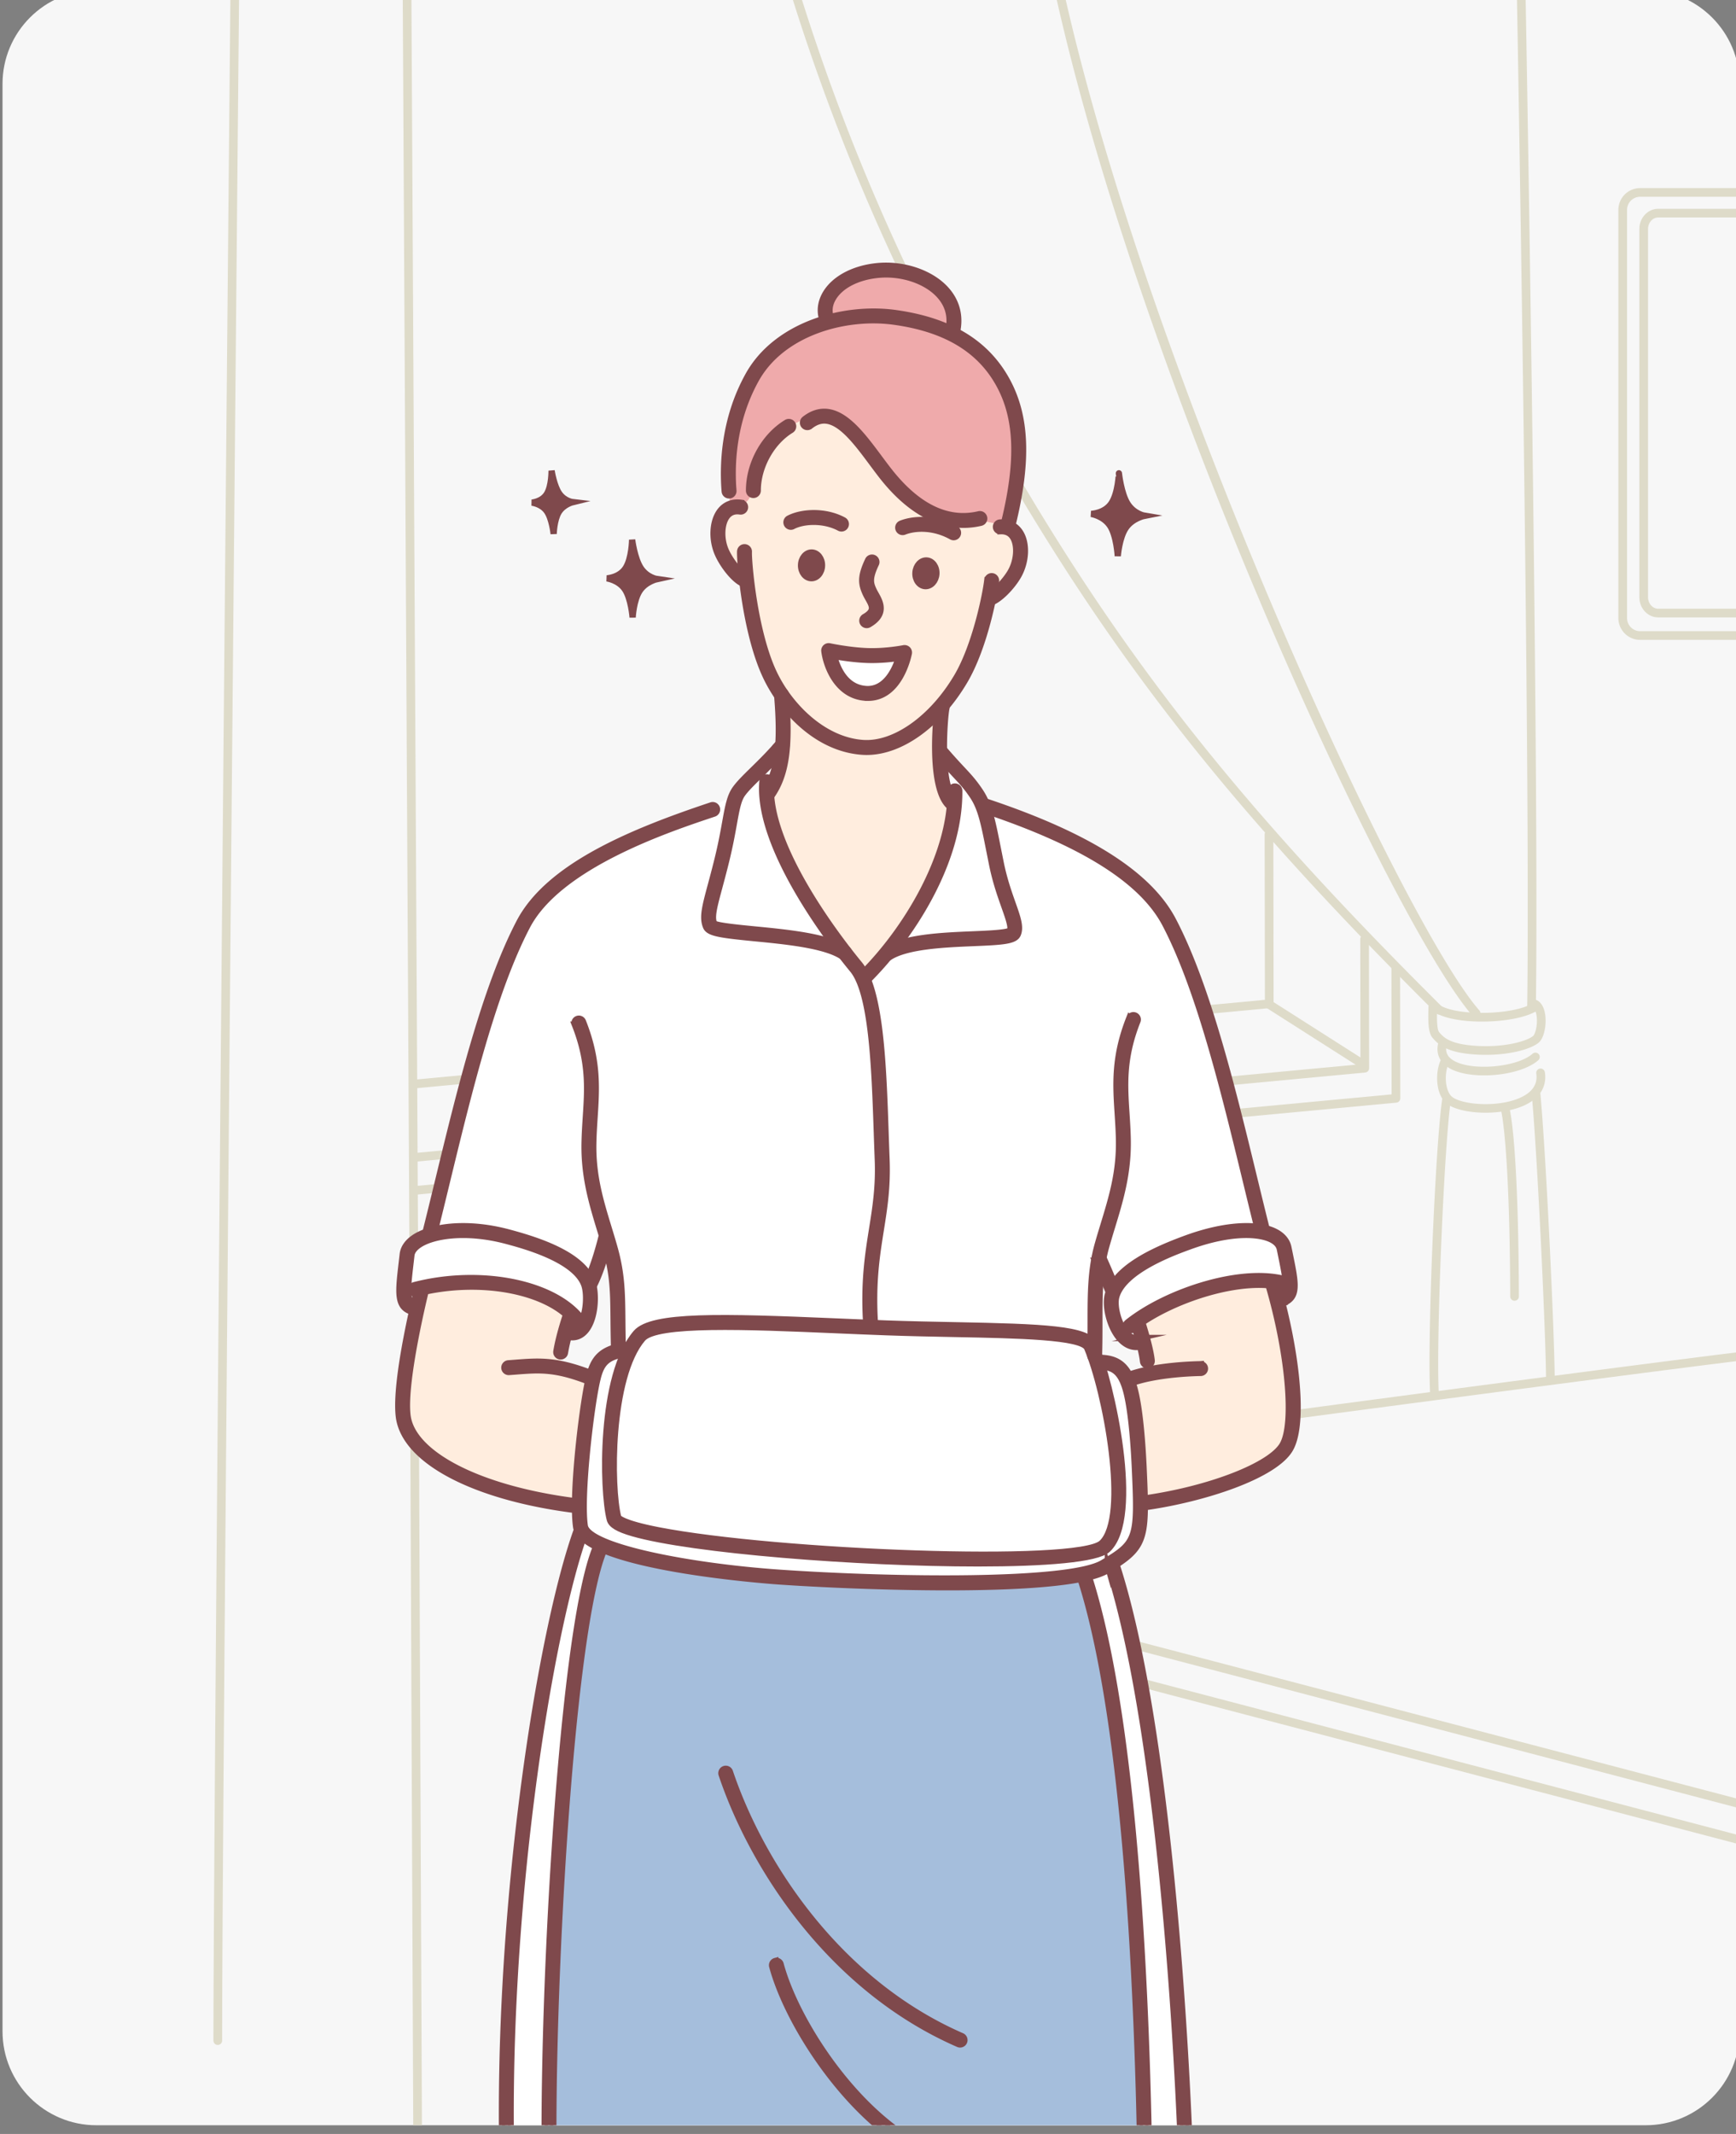<svg width="369.759" height="454.352" viewBox="0 0 97.832 120.214" xmlns="http://www.w3.org/2000/svg"><rect x="0" y="0" width="97.832" height="120.214" fill="#808080" stroke="none"/><defs><clipPath clipPathUnits="userSpaceOnUse" id="a"><path d="M0 5384h1920V0H0z"/></clipPath><clipPath clipPathUnits="userSpaceOnUse" id="b"><path d="M651.73 2546.334c-8.283 0-14.999-6.716-14.999-15v-310.762c0-6.432 4.049-11.918 9.735-14.051a14.977 14.977 0 0 1 5.265-.949H899.05c4.142 0 7.892 1.678 10.606 4.393a14.95 14.95 0 0 1 4.393 10.606v310.763c0 4.142-1.679 7.892-4.393 10.607a14.953 14.953 0 0 1-10.606 4.393z"/></clipPath></defs><g clip-path="url(#a)" transform="matrix(.353 0 0 -.353 -224.624 898.29)"><path d="M0 0h247.319c8.284 0 15 6.716 15 15v310.763c0 8.284-6.716 15-15 15H0c-8.284 0-15-6.716-15-15V15C-15 6.716-8.284 0 0 0" style="fill:#f7f7f7;fill-opacity:1;fill-rule:nonzero;stroke:none" transform="translate(651.73 2205.572)"/></g><g clip-path="url(#b)" transform="matrix(.353 0 0 -.353 -224.624 898.29)"><path d="M0 0a2.095 2.095 0 0 1-2.093-2.093v-65.142c0-1.154.939-2.093 2.093-2.093h34.286c1.154 0 2.092.939 2.092 2.093v65.142A2.095 2.095 0 0 1 34.286 0zm34.286-70.714H0a3.482 3.482 0 0 0-3.479 3.479v65.142A3.483 3.483 0 0 0 0 1.386h34.286a3.483 3.483 0 0 0 3.478-3.479v-65.142a3.482 3.482 0 0 0-3.478-3.479" style="fill:#dedbc9;fill-opacity:1;fill-rule:nonzero;stroke:none" transform="translate(898.173 2513.33)"/><path d="M0 0c-.896 0-1.625-.817-1.625-1.821v-58.794c0-1.005.729-1.822 1.625-1.822h28.523c.896 0 1.625.817 1.625 1.822v58.794C30.148-.817 29.419 0 28.523 0zm28.523-63.822H0c-1.66 0-3.011 1.438-3.011 3.207v58.794C-3.011-.053-1.66 1.386 0 1.386h28.523c1.66 0 3.011-1.439 3.011-3.207v-58.794c0-1.769-1.351-3.207-3.011-3.207" style="fill:#dedbc9;fill-opacity:1;fill-rule:nonzero;stroke:none" transform="translate(901.055 2510.024)"/><path d="M0 0h-.01a.694.694 0 0 0-.683.703c.527 36.898-1.478 158.347-2.211 190.171a.693.693 0 0 0 .677.708h.016c.375 0 .684-.3.692-.677C-.785 159.075 1.22 37.598.693.683A.694.694 0 0 0 0 0" style="fill:#dedbc9;fill-opacity:1;fill-rule:nonzero;stroke:none" transform="translate(880.832 2383.418)"/><path d="M0 0a.691.691 0 0 0-.488.201c-35.524 35.3-54.722 60.381-76.082 99.395-15.054 27.496-25.926 55.694-33.239 86.203a.693.693 0 1 0 1.347.322c7.284-30.388 18.114-58.473 33.107-85.86C-54.067 61.379-34.929 36.378.488 1.185A.693.693 0 0 0 0 0" style="fill:#dedbc9;fill-opacity:1;fill-rule:nonzero;stroke:none" transform="translate(866.12 2382.818)"/><path d="M0 0a.693.693 0 0 0-.52.235c-13.347 15.156-57.769 111.39-68.934 174.585a.692.692 0 1 0 1.364.241C-57.19 113.37-12.387 15.807.519 1.151A.693.693 0 0 0 0 0" style="fill:#dedbc9;fill-opacity:1;fill-rule:nonzero;stroke:none" transform="translate(871.978 2382.338)"/><path d="M0 0a.693.693 0 0 0-.693.689l-.023 4.336-1.15 216.027a.694.694 0 0 0 .689.697h.004a.693.693 0 0 0 .693-.689L.693.696A.691.691 0 0 0 .003 0z" style="fill:#dedbc9;fill-opacity:1;fill-rule:nonzero;stroke:none" transform="translate(702.375 2345.92)"/><path d="M0 0a.692.692 0 0 0-.693.692c0 38.989 2.71 326.453 2.737 329.352a.716.716 0 0 0 .699.686.693.693 0 0 0 .687-.699C3.402 327.132.693 39.674.693.692A.692.692 0 0 0 0 0" style="fill:#dedbc9;fill-opacity:1;fill-rule:nonzero;stroke:none" transform="translate(671.096 2218.387)"/><path d="M0 0c-2.748 0-5.411.387-7.02 1.191A.693.693 0 0 0-6.4 2.43C-3.252.855 5.097 1.117 8.008 2.883a.691.691 0 0 0 .951-.234.692.692 0 0 0-.233-.951C6.89.585 3.381 0 0 0" style="fill:#dedbc9;fill-opacity:1;fill-rule:nonzero;stroke:none" transform="translate(872.925 2381.7)"/><path d="M0 0c-.587 0-1.19.02-1.805.063-3.958.279-5.547 1.27-6.717 2.673-.671.806-.69 2.513-.649 4.339.004.204.008.381.008.521a.693.693 0 1 0 1.386 0c0-.148-.005-.336-.009-.552-.018-.806-.066-2.947.329-3.421.794-.953 1.892-1.906 5.75-2.177 4.625-.329 8.256.737 9.252 1.558.334.275.726 1.669.583 3.029-.078.741-.308 1.296-.599 1.447a.693.693 0 0 0 .64 1.229c.741-.386 1.203-1.261 1.337-2.531.159-1.516-.201-3.518-1.079-4.243C7.204.926 3.964 0 0 0" style="fill:#dedbc9;fill-opacity:1;fill-rule:nonzero;stroke:none" transform="translate(873.533 2376.394)"/><path d="M0 0c-2.219 0-4.314.389-5.657 1.22-1.508.934-2.092 2.363-1.646 4.025a.692.692 0 1 0 1.338-.358c-.29-1.08.04-1.871 1.037-2.489C-2.094.646 5.24 1.258 7.727 3.458a.692.692 0 1 0 .918-1.037C6.887.866 3.307 0 0 0" style="fill:#dedbc9;fill-opacity:1;fill-rule:nonzero;stroke:none" transform="translate(873.265 2373.112)"/><path d="M0 0c-2.74 0-5.297.586-6.383 1.591-1.576 1.46-1.709 4.814-.776 6.836A.693.693 0 1 0-5.9 7.848c-.771-1.671-.54-4.315.459-5.24 1.485-1.376 7.796-1.906 11.39-.006 1.649.871 2.368 2.099 2.137 3.649a.693.693 0 0 0 .583.789.704.704 0 0 0 .787-.583c.323-2.164-.666-3.921-2.86-5.081C4.795.425 2.331 0 0 0" style="fill:#dedbc9;fill-opacity:1;fill-rule:nonzero;stroke:none" transform="translate(873.504 2367.158)"/><path d="M0 0a.692.692 0 0 0-.691.66c-.427 8.978.862 39.668 1.971 46.912a.693.693 0 1 0 1.37-.21C1.578 40.361.28 9.414.692.725A.692.692 0 0 0 .033 0z" style="fill:#dedbc9;fill-opacity:1;fill-rule:nonzero;stroke:none" transform="translate(865.317 2321.954)"/><path d="M0 0c-.38 0-.69.305-.693.687-.062 7.355-1.374 35.495-2.301 45.434a.692.692 0 1 0 1.379.128C-.685 36.286.63 8.072.693.698A.692.692 0 0 0 .006 0z" style="fill:#dedbc9;fill-opacity:1;fill-rule:nonzero;stroke:none" transform="translate(883.839 2324.175)"/><path d="M0 0a.693.693 0 0 0-.693.69c-.084 24.055-1.415 29.479-1.429 29.53a.695.695 0 0 0 .495.845.691.691 0 0 0 .846-.491C-.725 30.361.607 25.075.693.695A.693.693 0 0 0 .002 0z" style="fill:#dedbc9;fill-opacity:1;fill-rule:nonzero;stroke:none" transform="translate(878.12 2337.148)"/><path d="M0 0a.692.692 0 1 0 0 1.385l10.111.952 145.877 13.688-.03 20.258a.692.692 0 0 0 .692.694h.001c.382 0 .692-.31.692-.692l.032-20.889a.693.693 0 0 0-.628-.691L.12.007A1.609 1.609 0 0 0 0 0" style="fill:#dedbc9;fill-opacity:1;fill-rule:nonzero;stroke:none" transform="translate(702.504 2354.06)"/><path d="m0 0-.145.683-.058.69 6.999.657 143.889 13.502-.029 19.973c0 .383.31.731.693.731.383 0 .693-.271.693-.654l.029-20.679a.692.692 0 0 0-.628-.691z" style="fill:#dedbc9;fill-opacity:1;fill-rule:nonzero;stroke:none" transform="translate(702.833 2359.36)"/><path d="M0 0c-.355 0-.695.262-.731.618-.038.379.192.713.569.756l14.22 1.334 121.58 11.409-.041 26.404c0 .382.309.693.692.694h.001a.692.692 0 0 0 .693-.692l.041-27.036a.694.694 0 0 0-.628-.691L.066.002C.044 0 .022 0 0 0" style="fill:#dedbc9;fill-opacity:1;fill-rule:nonzero;stroke:none" transform="translate(702.628 2371.055)"/><path d="M0 0a.695.695 0 0 0-.372.108l-14.847 9.46a.693.693 0 0 0 .744 1.169L.373 1.277A.694.694 0 0 0 0 0" style="fill:#dedbc9;fill-opacity:1;fill-rule:nonzero;stroke:none" transform="translate(853.833 2374.259)"/><path d="M0 0a.693.693 0 0 0-.693.689l-.495 116.461a.693.693 0 0 0 1.385 0l.022-5.134L.693.696A.691.691 0 0 0 .003 0z" style="fill:#dedbc9;fill-opacity:1;fill-rule:nonzero;stroke:none" transform="translate(703.027 2197.1)"/><path d="M0 0a.692.692 0 0 0-.692.692v46.791c.021.417-.025 1.545-.475 2.215-.445.66-1.432 1.084-1.776 1.191l-185.652 48.723a.691.691 0 1 0 .352 1.339l185.682-48.73c.097-.029 1.731-.544 2.543-1.75.793-1.177.72-2.843.709-3.029L.692.692A.692.692 0 0 0 0 0" style="fill:#dedbc9;fill-opacity:1;fill-rule:nonzero;stroke:none" transform="translate(1005.835 2181.95)"/><path d="M0 0a.692.692 0 0 0-.692.692v47.461c-.011.287-.109 1.203-.441 1.726-.368.575-1.124.832-1.132.834l-177.202 46.505a.693.693 0 0 0 .353 1.339l10.359-2.719L-1.874 52.042c.161-.051 1.279-.432 1.909-1.418.599-.94.653-2.3.657-2.452V.692A.692.692 0 0 0 0 0" style="fill:#dedbc9;fill-opacity:1;fill-rule:nonzero;stroke:none" transform="translate(998.172 2178.2)"/><path d="M0 0a.693.693 0 0 0-.28 1.327l7.298 3.218a.692.692 0 1 0 .559-1.267L.28.06A.682.682 0 0 0 0 0" style="fill:#dedbc9;fill-opacity:1;fill-rule:nonzero;stroke:none" transform="translate(997.573 2227.99)"/><path d="M0 0a.691.691 0 0 0-.69.652c-.089 1.499-.107 4.592-.129 8.173-.046 8.017-.117 20.132-1.113 22.992-1.402 4.023-8.742 5.857-11.154 6.459-28.823 7.193-71.148 15.682-112.081 23.891l-15.431 3.099c-53.41 10.744-96.076 19.062-114.131 22.253-5.565.984-8.938 1.359-14.23.977-5.106-.37-76.109-9.825-76.825-9.921a.692.692 0 1 0-.183 1.373c2.928.391 71.76 9.557 76.908 9.93 5.402.391 9.003-.01 14.571-.995 18.065-3.192 60.743-11.513 114.163-22.259l15.431-3.098C-83.947 55.313-41.605 46.821-12.75 39.62c4.498-1.123 10.649-3.107 12.126-7.347C.449 29.196.516 17.427.567 8.833c.021-3.561.038-6.636.125-8.1a.692.692 0 0 0-.65-.732L0 0" style="fill:#dedbc9;fill-opacity:1;fill-rule:nonzero;stroke:none" transform="translate(1189.19 2239.782)"/><path d="M0 0a.693.693 0 0 0-.223 1.35c5.799 1.976 13.391 4.759 13.467 4.787a.695.695 0 0 0 .889-.411.694.694 0 0 0-.411-.89C13.645 4.808 6.038 2.02.223.037A.69.69 0 0 0 0 0" style="fill:#dedbc9;fill-opacity:1;fill-rule:nonzero;stroke:none" transform="translate(1191.777 2276.153)"/><path d="M0 0a.694.694 0 0 0-.169 1.365c9.083 2.288 71.424 23.786 116.945 39.482 25.467 8.782 45.583 15.718 50.872 17.408a.692.692 0 0 0 .422-1.32c-5.274-1.684-25.383-8.619-50.843-17.397C71.683 23.833 9.309 2.325.169.021A.759.759 0 0 0 0 0" style="fill:#dedbc9;fill-opacity:1;fill-rule:nonzero;stroke:none" transform="translate(1012.92 2214.882)"/><path d="M0 0a.693.693 0 0 0-.101 1.378l59.8 8.909a.693.693 0 1 0 .205-1.371L.103.007A.713.713 0 0 0 0 0" style="fill:#dedbc9;fill-opacity:1;fill-rule:nonzero;stroke:none" transform="translate(922.895 2328.426)"/><path d="M0 0c-1.169 0-2.874.211-5.366.533-3.62.469-8.577 1.111-14.044 1.156-1.652.009-3.547-.014-5.6-.042-11.331-.162-26.849-.374-35.176 5.233a.695.695 0 0 0-.189.963.697.697 0 0 0 .962.188c7.967-5.366 23.229-5.151 34.384-4.999 2.062.029 3.967.061 5.63.042 5.551-.045 10.556-.692 14.211-1.166 2.845-.37 5.532-.715 6.184-.403.613.297 1.383 2.33 2.2 4.483 1.021 2.697 2.419 6.388 4.701 10.35 4.495 7.809 11.845 23.432 14.226 31.118 1.661 5.36 2.737 11.02 3.522 15.152.361 1.903.647 3.406.894 4.366.27 1.042.033 1.513-.168 1.776-.944 1.24-4.35 1.435-6.831 1.473-2.141.034-4.43.193-7.08.377-4.912.342-11.023.767-19.311.581-7.254-.164-12.307-.673-20.677-1.518l-2.011-.203c-1.687-.17-3.134-.304-4.366-.418-2.942-.272-4.718-.436-5.472-.695-1.198-.412-1.356-1.116-1.626-2.807-.235-1.477-.53-3.313-1.948-5.442-1.811-2.716-3.798-5.91-5.55-8.728a535.812 535.812 0 0 0-2.194-3.509c-4.361-6.906-10.107-22.144-10.979-29.116a.694.694 0 0 0-1.375.172c.891 7.118 6.743 22.653 11.183 29.683a698.138 698.138 0 0 1 2.188 3.502c1.759 2.827 3.751 6.031 5.575 8.765 1.25 1.877 1.506 3.478 1.731 4.891.263 1.645.511 3.2 2.544 3.899.91.313 2.646.474 5.795.765 1.229.114 2.673.247 4.356.417l2.01.202c8.403.849 13.476 1.361 20.784 1.525 8.353.188 14.499-.239 19.439-.583 2.631-.184 4.902-.341 7.007-.374 4.52-.071 6.886-.674 7.911-2.019.581-.762.717-1.758.407-2.962-.237-.916-.519-2.4-.875-4.278-.791-4.165-1.874-9.869-3.559-15.305-2.407-7.766-9.819-23.528-14.351-31.4-2.224-3.863-3.6-7.496-4.605-10.148C3.38 2.564 2.71.795 1.598.258 1.227.079.713 0 0 0" style="fill:#dedbc9;fill-opacity:1;fill-rule:nonzero;stroke:none" transform="translate(1049.78 2328.813)"/><path d="M0 0a.693.693 0 0 0-.655.92c1.887 5.456 5.471 12.102 9.266 19.139 2.668 4.946 5.427 10.062 7.946 15.361C26.496 56.323 27.7 62.752 26.962 64.464a.692.692 0 1 0 1.272.549c1.275-2.954-2.038-12.546-10.425-30.189-2.534-5.33-5.302-10.461-7.979-15.424C6.063 12.416 2.505 5.818.655.467A.693.693 0 0 0 0 0" style="fill:#dedbc9;fill-opacity:1;fill-rule:nonzero;stroke:none" transform="translate(1049.092 2333.07)"/><path d="M0 0h.011zm3.682.226C2.28.226 1.213.011.4-.565c-2.97-2.104-7.958-8.1-15.25-18.333-8.35-11.719-17.78-25.47-18.81-27.873-.147-.345-.08-.482-.055-.534.329-.666 2.454-1.205 4.913-1.827 2.06-.523 4.624-1.173 7.483-2.189 5.406-1.924 11.74-3.955 17.864-5.919 6.762-2.168 13.148-4.217 18.21-6.078 28.613-10.525 34.517-9.284 35.646-8.653 1.461.825 13.995 17.223 23.158 33.289 7.807 13.688 11.75 25.847 11.325 27.315-1.601 3.234-48.803 9.115-63.983 9.905-4.716.245-8.425.733-11.407 1.124-2.396.313-4.299.564-5.812.564m44.244-73.983c-7.541 0-23.701 5.479-33.65 9.138-5.033 1.852-11.406 3.896-18.154 6.06-6.135 1.967-12.478 4.002-17.906 5.932-2.798.995-5.326 1.636-7.359 2.152-3.244.822-5.201 1.318-5.814 2.557-.25.504-.242 1.074.023 1.693 1.207 2.814 11.997 18.365 18.956 28.132C-8.493-7.589-3.543-1.66-.4.565c2.132 1.512 5.122 1.12 10.075.47 2.956-.388 6.637-.87 11.298-1.113 6.742-.35 63.795-5.926 65.241-10.903.643-2.218-3.882-15.116-11.45-28.386C66.19-54.399 53.112-72.04 51.078-73.179c-.712-.4-1.793-.578-3.152-.578" style="fill:#dedbc9;fill-opacity:1;fill-rule:nonzero;stroke:none" transform="translate(1084.032 2366.705)"/><path d="M0 0a.885.885 0 0 0-.072.003l-4.989.518a.692.692 0 1 0 .143 1.378L.07 1.381A.692.692 0 0 0 0 0" style="fill:#dedbc9;fill-opacity:1;fill-rule:nonzero;stroke:none" transform="translate(1058.872 2333.727)"/><path d="M0 0a.569.569 0 0 0-.072.004l-36.341 3.774a.692.692 0 1 0 .144 1.378L.07 1.381A.693.693 0 0 0 0 0" style="fill:#dedbc9;fill-opacity:1;fill-rule:nonzero;stroke:none" transform="translate(1193.03 2319.793)"/><path d="M0 0c-.382 0-.692.276-.692.659v15.089a4.876 4.876 0 0 0 4.869 4.872l151.097-3.264a.692.692 0 0 0 .678-.708c-.008-.381-.301-.653-.707-.677L4.162 19.234c-1.907 0-3.47-1.564-3.47-3.486V.726C.692.343.382 0 0 0" style="fill:#dedbc9;fill-opacity:1;fill-rule:nonzero;stroke:none" transform="translate(1035.323 2400.068)"/><path d="m0 0 25.325-1.167 5.324-5.086 1.538-2.819s3.368-1.367 4.701-1.941c7.988-3.445 16.141-6.511 21.764-12.737 5.174-5.727 8.475-16.069 11.493-26.559 3.908-13.587 6.777-27.036 6.777-27.036s2.712-.072 3.518-2.847c.29-.995 1.051-4.158.946-5.421-.19-2.257-1.499-2.526-1.499-2.526l-22.203-6.948s-2.326-.336-3.694 1.69c-2.135 3.163-1.214 6.767-1.214 6.767l-2.054 4.378-.653-3.637-.27-10.078.7-2.453s4.502.534 5.357-4.597c.611-3.667 1.939-14.535 1.598-20.115-.31-5.09-4.547-7.063-4.547-7.063s4.46-12.629 7.541-40.458c3.083-27.831 4.599-68.798 4.599-68.798s-35.652-5.561-63.561-2.182c-33.852 4.098-45.015 11.544-45.015 11.544s-1.185 26.634 1.767 52.866c1.687 14.986 3.996 29.343 6.289 39.325 1.721 7.49 3.754 12.734 3.754 12.734s-.385 1.986-.364 6.328c.022 4.633.471 11.75 1.214 15.502 1.444 7.268 4.867 6.93 4.867 6.93l-.397 11.883-1.574 5.718-2.506-6.378s.244-3.404-.271-5.557c-.448-1.872-1.583-2.511-2.555-2.773-6.346-1.716-20.332 2.373-25.164 3.815-2.424.723-2.193 5.5-1.588 7.6.999 3.469 3.879 4.584 3.879 4.584s3.99 17.009 8.045 30.797c1.861 6.329 4.743 12.776 5.467 15.169 2.992 9.89 13.326 13.988 21.629 17.618A755.842 755.842 0 0 1-7.288-7.766z" style="fill:#fff;fill-opacity:1;fill-rule:evenodd;stroke:none" transform="translate(761.033 2425.57)"/><path d="M0 0s-.729 3.631 1.834 5.77c2.205 1.841 7.538 2.252 9.838 2.049 2.651-.234 6.341-1.862 7.779-4.338 1.26-2.169.438-5.238.438-5.238s7.394-4.052 9.633-11.786c2.238-7.735-.68-19.153-.68-19.153l-44.312 2.664s-1.148 11.927 2.72 19.435C-8.883-3.089 0 0 0 0" style="fill:#efaaab;fill-opacity:1;fill-rule:evenodd;stroke:none" transform="translate(768.359 2493.634)"/><path d="M0 0c2.06 3.259 6.397 5.935 10.155 5.458 2.262-.287 4.052-2.795 5.633-4.856 2.205-2.874 4.055-5.744 6.66-8.174 4.094-3.82 10.502-3.699 10.502-3.699s7.354-.197 7.532-3.928c.28-5.909-4.966-8.588-4.966-8.588s-.307-3.635-2.2-7.906c-1.892-4.271-5.37-9.178-5.37-9.178s-.573-5.627-.127-9.523c.446-3.894 1.909-6.058 1.909-6.058s.024-6.121-3.505-13.095c-3.528-6.974-10.61-14.8-10.61-14.8S8.409-75.834 4.5-68.522C.591-61.209-.024-55.098-.024-55.098s1.703 2.045 2.285 6.04c.583 3.994.044 9.94.044 9.94s-2.289 3.868-3.402 7.7c-1.387 4.779-2.231 10.513-2.231 10.513s-1.795.883-3.115 3.411c-.59 1.131-1.304 3.379-1.339 4.667-.092 3.304 2.942 3.569 4.413 4.423C-1.898-7.549-2.101-3.322 0 0" style="fill:#ffedde;fill-opacity:1;fill-rule:evenodd;stroke:none" transform="translate(758.729 2472.967)"/><path d="M0 0s8.236 1.239 14.196.225c5.961-1.014 9.645-4.281 9.645-4.281l-1.834-8.614 5.157-1.652s-.487-4.199-.98-9.294c-.493-5.094-.991-11.086-.991-11.086S3.11-31.322-1.938-23.209c-1.914 3.074-.908 8.011-.174 12.419A204.948 204.948 0 0 0 0 0" style="fill:#ffedde;fill-opacity:1;fill-rule:evenodd;stroke:none" transform="translate(703.573 2339.186)"/><path d="M0 0s5.382 3.57 10.66 5.146c5.278 1.575 10.449 1.155 10.449 1.155s6.644-20.867 1.997-27.148C19.219-26.099.367-29.04.367-29.04s.108 5.502-.42 10.398a67.02 67.02 0 0 1-1.688 9.184l3.555 1.56z" style="fill:#ffedde;fill-opacity:1;fill-rule:evenodd;stroke:none" transform="translate(818.081 2333.79)"/><path d="M0 0s13.438-3.87 32.71-4.922c10.859-.594 24.759-.529 33.788-.153 6.997.293 10.592.867 10.592.867s4.47-14.493 6.987-41.602c2.516-27.107 3.08-66.831 3.08-66.831s-29.772-3.815-53.574-1.763c-27.628 2.382-41.723 8.866-41.723 8.866s-.683 9.904-.037 27.733c.646 17.83 1.586 30.18 2.62 43.587C-3.522-7.834 0 0 0 0" style="fill:#a5bedc;fill-opacity:1;fill-rule:evenodd;stroke:none" transform="translate(732.287 2297.567)"/><path d="M0 0s3.185-.687 6.185-.787c3.024-.102 5.927.479 5.927.479S10.841-7.06 6.031-6.833C.827-6.587 0 0 0 0" style="fill:#fff;fill-opacity:1;fill-rule:evenodd;stroke:none" transform="translate(768.624 2440.907)"/><path d="M0 0a.533.533 0 0 0-.089.006c-16.116 2.067-27.092 7.903-27.963 14.866-.72 5.763 2.84 20.022 2.992 20.627a.697.697 0 0 0 .841.503.695.695 0 0 0 .503-.842c-.037-.145-3.65-14.61-2.961-20.117C-25.9 8.825-15.144 3.334.087 1.379A.692.692 0 0 0 0 0" style="fill:#7f494c;fill-opacity:1;fill-rule:nonzero;stroke:none" transform="translate(728.06 2303.78)"/><path d="M0 0a.533.533 0 0 0-.089.006c-16.116 2.067-27.092 7.903-27.963 14.866-.72 5.763 2.84 20.022 2.992 20.627a.697.697 0 0 0 .841.503.695.695 0 0 0 .503-.842c-.037-.145-3.65-14.61-2.961-20.117C-25.9 8.825-15.144 3.334.087 1.379A.692.692 0 0 0 0 0z" style="fill:none;stroke:#7f494c;stroke-width:1;stroke-linecap:butt;stroke-linejoin:miter;stroke-miterlimit:10;stroke-dasharray:none;stroke-opacity:1" transform="translate(728.06 2303.78)"/><path d="M0 0a.693.693 0 0 0-.095 1.378c10.548 1.481 20.303 5.268 22.208 8.62 1.939 3.411.926 14.661-2.306 25.614a.693.693 0 0 0 1.33.392c2.946-9.987 4.641-22.361 2.18-26.69C20.893 5.045 9.544 1.333.098.007A.545.545 0 0 0 0 0" style="fill:#7f494c;fill-opacity:1;fill-rule:nonzero;stroke:none" transform="translate(818.986 2304.194)"/><path d="M0 0a.693.693 0 0 0-.095 1.378c10.548 1.481 20.303 5.268 22.208 8.62 1.939 3.411.926 14.661-2.306 25.614a.693.693 0 0 0 1.33.392c2.946-9.987 4.641-22.361 2.18-26.69C20.893 5.045 9.544 1.333.098.007A.545.545 0 0 0 0 0z" style="fill:none;stroke:#7f494c;stroke-width:1;stroke-linecap:butt;stroke-linejoin:miter;stroke-miterlimit:10;stroke-dasharray:none;stroke-opacity:1" transform="translate(818.986 2304.194)"/><path d="M0 0a.692.692 0 0 0-.692.667C-2.251 43.13 5.3 89.583 11.115 105.458c.133.359.53.539.889.413a.694.694 0 0 0 .413-.889C6.639 89.21-.86 43.006.693.718A.693.693 0 0 0 .026 0z" style="fill:#7f494c;fill-opacity:1;fill-rule:nonzero;stroke:none" transform="translate(717.366 2195.282)"/><path d="M0 0a.692.692 0 0 0-.692.667C-2.251 43.13 5.3 89.583 11.115 105.458c.133.359.53.539.889.413a.694.694 0 0 0 .413-.889C6.639 89.21-.86 43.006.693.718A.693.693 0 0 0 .026 0z" style="fill:none;stroke:#7f494c;stroke-width:1;stroke-linecap:butt;stroke-linejoin:miter;stroke-miterlimit:10;stroke-dasharray:none;stroke-opacity:1" transform="translate(717.366 2195.282)"/><path d="M0 0a.692.692 0 0 0-.693.692c0 19.237-2.853 80.763-12.037 108.825a.693.693 0 0 0 1.316.431C-2.176 81.726.693 19.988.693.692A.692.692 0 0 0 0 0" style="fill:#7f494c;fill-opacity:1;fill-rule:nonzero;stroke:none" transform="translate(825.924 2185.319)"/><path d="M0 0a.692.692 0 0 0-.693.692c0 19.237-2.853 80.763-12.037 108.825a.693.693 0 0 0 1.316.431C-2.176 81.726.693 19.988.693.692A.692.692 0 0 0 0 0z" style="fill:none;stroke:#7f494c;stroke-width:1;stroke-linecap:butt;stroke-linejoin:miter;stroke-miterlimit:10;stroke-dasharray:none;stroke-opacity:1" transform="translate(825.924 2185.319)"/><path d="M0 0a.692.692 0 0 0-.691.652c-1.37 23.13 1.961 92.731 7.943 106.522a.692.692 0 1 0 1.27-.55C2.604 92.976-.673 23.766.692.733a.693.693 0 0 0-.65-.732L0 0" style="fill:#7f494c;fill-opacity:1;fill-rule:nonzero;stroke:none" transform="translate(724.28 2190.83)"/><path d="M0 0a.692.692 0 0 0-.691.652c-1.37 23.13 1.961 92.731 7.943 106.522a.692.692 0 1 0 1.27-.55C2.604 92.976-.673 23.766.692.733a.693.693 0 0 0-.65-.732L0 0z" style="fill:none;stroke:#7f494c;stroke-width:1;stroke-linecap:butt;stroke-linejoin:miter;stroke-miterlimit:10;stroke-dasharray:none;stroke-opacity:1" transform="translate(724.28 2190.83)"/><path d="M0 0a.693.693 0 0 0-.692.671c-.052 1.713-.066 3.211-.079 4.576-.04 4.298-.067 7.137-1.18 11.113-.302 1.076-.625 2.135-.947 3.192-1.276 4.179-2.594 8.501-2.508 13.825.026 1.511.118 2.937.208 4.317.295 4.531.573 8.811-1.766 14.698a.693.693 0 1 0 1.288.512c2.454-6.178 2.166-10.608 1.861-15.3-.089-1.363-.181-2.773-.205-4.25-.084-5.106 1.145-9.133 2.446-13.397.326-1.068.653-2.136.957-3.222C.545 12.582.575 9.51.615 5.26.627 3.904.642 2.414.693.714A.692.692 0 0 0 .021 0z" style="fill:#7f494c;fill-opacity:1;fill-rule:nonzero;stroke:none" transform="translate(735.061 2328.822)"/><path d="M0 0a.693.693 0 0 0-.692.671c-.052 1.713-.066 3.211-.079 4.576-.04 4.298-.067 7.137-1.18 11.113-.302 1.076-.625 2.135-.947 3.192-1.276 4.179-2.594 8.501-2.508 13.825.026 1.511.118 2.937.208 4.317.295 4.531.573 8.811-1.766 14.698a.693.693 0 1 0 1.288.512c2.454-6.178 2.166-10.608 1.861-15.3-.089-1.363-.181-2.773-.205-4.25-.084-5.106 1.145-9.133 2.446-13.397.326-1.068.653-2.136.957-3.222C.545 12.582.575 9.51.615 5.26.627 3.904.642 2.414.693.714A.692.692 0 0 0 .021 0z" style="fill:none;stroke:#7f494c;stroke-width:1;stroke-linecap:butt;stroke-linejoin:miter;stroke-miterlimit:10;stroke-dasharray:none;stroke-opacity:1" transform="translate(735.061 2328.822)"/><path d="M0 0a.695.695 0 0 0-.673.863c.671 2.666 1.35 5.458 2.044 8.319C4.86 23.548 8.814 39.829 14.323 50.348c4.71 8.991 18.126 14.463 30.627 18.631a.693.693 0 0 0 .438-1.315c-7.406-2.469-24.751-8.251-29.837-17.959-5.43-10.368-9.363-26.562-12.834-40.85C2.022 5.991 1.343 3.195.672.524A.695.695 0 0 0 0 0" style="fill:#7f494c;fill-opacity:1;fill-rule:nonzero;stroke:none" transform="translate(704.938 2347.228)"/><path d="M0 0a.695.695 0 0 0-.673.863c.671 2.666 1.35 5.458 2.044 8.319C4.86 23.548 8.814 39.829 14.323 50.348c4.71 8.991 18.126 14.463 30.627 18.631a.693.693 0 0 0 .438-1.315c-7.406-2.469-24.751-8.251-29.837-17.959-5.43-10.368-9.363-26.562-12.834-40.85C2.022 5.991 1.343 3.195.672.524A.695.695 0 0 0 0 0z" style="fill:none;stroke:#7f494c;stroke-width:1;stroke-linecap:butt;stroke-linejoin:miter;stroke-miterlimit:10;stroke-dasharray:none;stroke-opacity:1" transform="translate(704.938 2347.228)"/><path d="M0 0a.692.692 0 0 0-.582.314c-3.655 5.634-15.163 8.021-25.645 5.323a.696.696 0 0 0-.844.498.694.694 0 0 0 .499.844C-15.557 9.813-3.376 7.162.581 1.07A.693.693 0 0 0 0 0" style="fill:#7f494c;fill-opacity:1;fill-rule:nonzero;stroke:none" transform="translate(729.027 2332.654)"/><path d="M0 0a.692.692 0 0 0-.582.314c-3.655 5.634-15.163 8.021-25.645 5.323a.696.696 0 0 0-.844.498.694.694 0 0 0 .499.844C-15.557 9.813-3.376 7.162.581 1.07A.693.693 0 0 0 0 0z" style="fill:none;stroke:#7f494c;stroke-width:1;stroke-linecap:butt;stroke-linejoin:miter;stroke-miterlimit:10;stroke-dasharray:none;stroke-opacity:1" transform="translate(729.027 2332.654)"/><path d="M0 0a3.01 3.01 0 0 0-.486.042.692.692 0 1 0 .228 1.366c.521-.085.946.086 1.331.547 1.21 1.447 1.374 4.902.842 6.389-1.467 4.097-9.671 6.299-12.367 7.023-6.45 1.732-11.789.891-14.02-.629-.507-.345-1.13-.91-1.213-1.643l-.152-1.306c-.592-5.041-.59-6.06.746-6.416a.692.692 0 0 0-.356-1.34c-2.613.697-2.348 2.959-1.766 7.917l.151 1.302c.113.993.739 1.903 1.811 2.632 2.566 1.746 8.247 2.678 15.158.82 4.98-1.336 11.779-3.608 13.312-7.893.644-1.796.54-5.802-1.082-7.744C1.549.363.818.001 0 0" style="fill:#7f494c;fill-opacity:1;fill-rule:nonzero;stroke:none" transform="translate(727.692 2331.323)"/><path d="M0 0a3.01 3.01 0 0 0-.486.042.692.692 0 1 0 .228 1.366c.521-.085.946.086 1.331.547 1.21 1.447 1.374 4.902.842 6.389-1.467 4.097-9.671 6.299-12.367 7.023-6.45 1.732-11.789.891-14.02-.629-.507-.345-1.13-.91-1.213-1.643l-.152-1.306c-.592-5.041-.59-6.06.746-6.416a.692.692 0 0 0-.356-1.34c-2.613.697-2.348 2.959-1.766 7.917l.151 1.302c.113.993.739 1.903 1.811 2.632 2.566 1.746 8.247 2.678 15.158.82 4.98-1.336 11.779-3.608 13.312-7.893.644-1.796.54-5.802-1.082-7.744C1.549.363.818.001 0 0z" style="fill:none;stroke:#7f494c;stroke-width:1;stroke-linecap:butt;stroke-linejoin:miter;stroke-miterlimit:10;stroke-dasharray:none;stroke-opacity:1" transform="translate(727.692 2331.323)"/><path d="M0 0a.69.69 0 0 0-.542.259.696.696 0 0 0 .108.975c6.36 5.089 18.72 9.055 25.742 6.751a.695.695 0 0 0-.432-1.318C18.365 8.807 6.392 4.919.432.151A.693.693 0 0 0 0 0" style="fill:#7f494c;fill-opacity:1;fill-rule:nonzero;stroke:none" transform="translate(816.744 2332.427)"/><path d="M0 0a.69.69 0 0 0-.542.259.696.696 0 0 0 .108.975c6.36 5.089 18.72 9.055 25.742 6.751a.695.695 0 0 0-.432-1.318C18.365 8.807 6.392 4.919.432.151A.693.693 0 0 0 0 0z" style="fill:none;stroke:#7f494c;stroke-width:1;stroke-linecap:butt;stroke-linejoin:miter;stroke-miterlimit:10;stroke-dasharray:none;stroke-opacity:1" transform="translate(816.744 2332.427)"/><path d="M0 0a.691.691 0 0 0-.684.804C-.229 3.581.915 6.851.964 6.989a.692.692 0 1 0 1.306-.46C2.259 6.496 1.117 3.235.683.581A.692.692 0 0 0 0 0" style="fill:#7f494c;fill-opacity:1;fill-rule:nonzero;stroke:none" transform="translate(725.838 2328.265)"/><path d="M0 0a.691.691 0 0 0-.684.804C-.229 3.581.915 6.851.964 6.989a.692.692 0 1 0 1.306-.46C2.259 6.496 1.117 3.235.683.581A.692.692 0 0 0 0 0z" style="fill:none;stroke:#7f494c;stroke-width:1;stroke-linecap:butt;stroke-linejoin:miter;stroke-miterlimit:10;stroke-dasharray:none;stroke-opacity:1" transform="translate(725.838 2328.265)"/><path d="M0 0a.684.684 0 0 0-.257.051c-5.616 2.246-8.153 2.051-11.99 1.753l-1.118-.084a.697.697 0 0 0-.741.641.693.693 0 0 0 .642.741l1.11.084c3.886.299 6.696.517 12.611-1.85A.693.693 0 0 0 0 0" style="fill:#7f494c;fill-opacity:1;fill-rule:nonzero;stroke:none" transform="translate(730.956 2324.06)"/><path d="M0 0a.684.684 0 0 0-.257.051c-5.616 2.246-8.153 2.051-11.99 1.753l-1.118-.084a.697.697 0 0 0-.741.641.693.693 0 0 0 .642.741l1.11.084c3.886.299 6.696.517 12.611-1.85A.693.693 0 0 0 0 0z" style="fill:none;stroke:#7f494c;stroke-width:1;stroke-linecap:butt;stroke-linejoin:miter;stroke-miterlimit:10;stroke-dasharray:none;stroke-opacity:1" transform="translate(730.956 2324.06)"/><path d="M0 0a.693.693 0 0 0-.249 1.339c4.612 1.774 11.579 1.798 11.82 1.819a.693.693 0 0 0 .003-1.384C11.505 1.772 4.603 1.721.249.047A.704.704 0 0 0 0 0" style="fill:#7f494c;fill-opacity:1;fill-rule:nonzero;stroke:none" transform="translate(816.463 2323.861)"/><path d="M0 0a.693.693 0 0 0-.249 1.339c4.612 1.774 11.579 1.798 11.82 1.819a.693.693 0 0 0 .003-1.384C11.505 1.772 4.603 1.721.249.047A.704.704 0 0 0 0 0z" style="fill:none;stroke:#7f494c;stroke-width:1;stroke-linecap:butt;stroke-linejoin:miter;stroke-miterlimit:10;stroke-dasharray:none;stroke-opacity:1" transform="translate(816.463 2323.861)"/><path d="M0 0a.692.692 0 0 0-.687.616c-.242 2.169-1.482 5.939-1.495 5.976a.693.693 0 0 0 1.316.435C-.814 6.867.432 3.083.69.769A.695.695 0 0 0 0 0" style="fill:#7f494c;fill-opacity:1;fill-rule:nonzero;stroke:none" transform="translate(819.498 2326.848)"/><path d="M0 0a.692.692 0 0 0-.687.616c-.242 2.169-1.482 5.939-1.495 5.976a.693.693 0 0 0 1.316.435C-.814 6.867.432 3.083.69.769A.695.695 0 0 0 0 0z" style="fill:none;stroke:#7f494c;stroke-width:1;stroke-linecap:butt;stroke-linejoin:miter;stroke-miterlimit:10;stroke-dasharray:none;stroke-opacity:1" transform="translate(819.498 2326.848)"/><path d="M0 0a.692.692 0 0 0-.691.648c-.424 6.713.27 11.074.942 15.292.552 3.47 1.074 6.749.9 11.086a700.962 700.962 0 0 0-.153 4.255C.64 41.708.236 53.528-2.873 57.292c-2.568 3.109-15.333 19.168-14.392 30.044a.693.693 0 0 0 1.381-.12C-16.779 76.878-4.312 61.21-1.805 58.175c3.409-4.128 3.823-16.198 4.188-26.847.049-1.448.098-2.871.153-4.245.179-4.476-.354-7.82-.917-11.361C.96 11.579.278 7.295.692.736A.693.693 0 0 0 .044.001L0 0" style="fill:#7f494c;fill-opacity:1;fill-rule:nonzero;stroke:none" transform="translate(775.317 2332.704)"/><path d="M0 0a.692.692 0 0 0-.691.648c-.424 6.713.27 11.074.942 15.292.552 3.47 1.074 6.749.9 11.086a700.962 700.962 0 0 0-.153 4.255C.64 41.708.236 53.528-2.873 57.292c-2.568 3.109-15.333 19.168-14.392 30.044a.693.693 0 0 0 1.381-.12C-16.779 76.878-4.312 61.21-1.805 58.175c3.409-4.128 3.823-16.198 4.188-26.847.049-1.448.098-2.871.153-4.245.179-4.476-.354-7.82-.917-11.361C.96 11.579.278 7.295.692.736A.693.693 0 0 0 .044.001L0 0z" style="fill:none;stroke:#7f494c;stroke-width:1;stroke-linecap:butt;stroke-linejoin:miter;stroke-miterlimit:10;stroke-dasharray:none;stroke-opacity:1" transform="translate(775.317 2332.704)"/><path d="M0 0a.692.692 0 0 0-.49 1.183C6.588 8.26 13.69 20.018 13.6 30.333a.693.693 0 0 0 .687.699h.006c.38 0 .69-.306.693-.686C15.085 18.894 7.239 6.951.49.203A.692.692 0 0 0 0 0" style="fill:#7f494c;fill-opacity:1;fill-rule:nonzero;stroke:none" transform="translate(774.48 2388.178)"/><path d="M0 0a.692.692 0 0 0-.49 1.183C6.588 8.26 13.69 20.018 13.6 30.333a.693.693 0 0 0 .687.699h.006c.38 0 .69-.306.693-.686C15.085 18.894 7.239 6.951.49.203A.692.692 0 0 0 0 0z" style="fill:none;stroke:#7f494c;stroke-width:1;stroke-linecap:butt;stroke-linejoin:miter;stroke-miterlimit:10;stroke-dasharray:none;stroke-opacity:1" transform="translate(774.48 2388.178)"/><path d="M0 0a.693.693 0 0 0-.568 1.089c2.131 3.057 2.701 7.338 2.032 15.269a.691.691 0 0 0 .632.748.689.689 0 0 0 .748-.632C3.544 8.185 2.906 3.649.569.296A.695.695 0 0 0 0 0" style="fill:#7f494c;fill-opacity:1;fill-rule:nonzero;stroke:none" transform="translate(758.936 2417.435)"/><path d="M0 0a.693.693 0 0 0-.568 1.089c2.131 3.057 2.701 7.338 2.032 15.269a.691.691 0 0 0 .632.748.689.689 0 0 0 .748-.632C3.544 8.185 2.906 3.649.569.296A.695.695 0 0 0 0 0z" style="fill:none;stroke:#7f494c;stroke-width:1;stroke-linecap:butt;stroke-linejoin:miter;stroke-miterlimit:10;stroke-dasharray:none;stroke-opacity:1" transform="translate(758.936 2417.435)"/><path d="M0 0a.69.69 0 0 0-.41.135C-4.054 2.814-2.616 15.827-2.375 16.31a.691.691 0 0 0 1.286-.499c-.287-1.434-1.163-12.602 1.5-14.56A.694.694 0 0 0 0 0" style="fill:#7f494c;fill-opacity:1;fill-rule:nonzero;stroke:none" transform="translate(788.48 2415.777)"/><path d="M0 0a.69.69 0 0 0-.41.135C-4.054 2.814-2.616 15.827-2.375 16.31a.691.691 0 0 0 1.286-.499c-.287-1.434-1.163-12.602 1.5-14.56A.694.694 0 0 0 0 0z" style="fill:none;stroke:#7f494c;stroke-width:1;stroke-linecap:butt;stroke-linejoin:miter;stroke-miterlimit:10;stroke-dasharray:none;stroke-opacity:1" transform="translate(788.48 2415.777)"/><path d="M0 0a.683.683 0 0 0-.387.119C-3.116 1.963-9.378 2.573-14.41 3.064c-5.506.537-7.322.797-7.748 1.822-.618 1.481-.15 3.219.782 6.682.306 1.139.666 2.476 1.057 4.061.599 2.428.951 4.38 1.234 5.949.448 2.488.745 4.132 1.619 5.334.664.912 1.606 1.836 2.8 3.005 1.229 1.203 2.623 2.568 4.159 4.354a.693.693 0 0 0 1.051-.903c-1.575-1.832-3.054-3.278-4.241-4.441-1.147-1.124-2.053-2.011-2.649-2.831-.687-.945-.961-2.464-1.376-4.764-.286-1.588-.642-3.565-1.252-6.035-.394-1.596-.756-2.942-1.064-4.089-.85-3.159-1.277-4.745-.842-5.79.439-.374 3.857-.707 6.604-.975C-9.088 3.937-2.631 3.307.388 1.267A.692.692 0 0 0 0 0" style="fill:#7f494c;fill-opacity:1;fill-rule:nonzero;stroke:none" transform="translate(771.203 2391.948)"/><path d="M0 0a.683.683 0 0 0-.387.119C-3.116 1.963-9.378 2.573-14.41 3.064c-5.506.537-7.322.797-7.748 1.822-.618 1.481-.15 3.219.782 6.682.306 1.139.666 2.476 1.057 4.061.599 2.428.951 4.38 1.234 5.949.448 2.488.745 4.132 1.619 5.334.664.912 1.606 1.836 2.8 3.005 1.229 1.203 2.623 2.568 4.159 4.354a.693.693 0 0 0 1.051-.903c-1.575-1.832-3.054-3.278-4.241-4.441-1.147-1.124-2.053-2.011-2.649-2.831-.687-.945-.961-2.464-1.376-4.764-.286-1.588-.642-3.565-1.252-6.035-.394-1.596-.756-2.942-1.064-4.089-.85-3.159-1.277-4.745-.842-5.79.439-.374 3.857-.707 6.604-.975C-9.088 3.937-2.631 3.307.388 1.267A.692.692 0 0 0 0 0z" style="fill:none;stroke:#7f494c;stroke-width:1;stroke-linecap:butt;stroke-linejoin:miter;stroke-miterlimit:10;stroke-dasharray:none;stroke-opacity:1" transform="translate(771.203 2391.948)"/><path d="M0 0c-.243 0-.484.009-.725.026C-8.061.557-13.55 6.747-16.02 11.887c-3.379 7.026-4.256 18.649-4.175 20.108a.687.687 0 0 0 .73.653.692.692 0 0 0 .653-.73c-.075-1.353.83-12.754 4.041-19.431C-12.279 7.301-6.938 1.865-.625 1.409c5.056-.372 11.097 3.898 15.06 10.609 2.896 4.902 4.553 13.002 4.829 15.397a.7.7 0 0 0 .768.609.694.694 0 0 0 .609-.768c-.212-1.838-1.77-10.453-5.013-15.943C11.52 4.358 5.461.001 0 0" style="fill:#7f494c;fill-opacity:1;fill-rule:nonzero;stroke:none" transform="translate(774.689 2424.746)"/><path d="M0 0c-.243 0-.484.009-.725.026C-8.061.557-13.55 6.747-16.02 11.887c-3.379 7.026-4.256 18.649-4.175 20.108a.687.687 0 0 0 .73.653.692.692 0 0 0 .653-.73c-.075-1.353.83-12.754 4.041-19.431C-12.279 7.301-6.938 1.865-.625 1.409c5.056-.372 11.097 3.898 15.06 10.609 2.896 4.902 4.553 13.002 4.829 15.397a.7.7 0 0 0 .768.609.694.694 0 0 0 .609-.768c-.212-1.838-1.77-10.453-5.013-15.943C11.52 4.358 5.461.001 0 0z" style="fill:none;stroke:#7f494c;stroke-width:1;stroke-linecap:butt;stroke-linejoin:miter;stroke-miterlimit:10;stroke-dasharray:none;stroke-opacity:1" transform="translate(774.689 2424.746)"/><path d="M0 0a.694.694 0 0 0-.266.053c-1.4.582-3.196 2.911-3.996 4.721-1.037 2.345-.887 5.231.356 6.861.803 1.052 2.011 1.514 3.391 1.308a.692.692 0 1 0-.206-1.37c-.885.132-1.587-.129-2.083-.777-.924-1.213-1.008-3.612-.19-5.462.735-1.666 2.32-3.611 3.26-4.002A.692.692 0 0 0 0 0" style="fill:#7f494c;fill-opacity:1;fill-rule:nonzero;stroke:none" transform="translate(755.192 2451.538)"/><path d="M0 0a.694.694 0 0 0-.266.053c-1.4.582-3.196 2.911-3.996 4.721-1.037 2.345-.887 5.231.356 6.861.803 1.052 2.011 1.514 3.391 1.308a.692.692 0 1 0-.206-1.37c-.885.132-1.587-.129-2.083-.777-.924-1.213-1.008-3.612-.19-5.462.735-1.666 2.32-3.611 3.26-4.002A.692.692 0 0 0 0 0z" style="fill:none;stroke:#7f494c;stroke-width:1;stroke-linecap:butt;stroke-linejoin:miter;stroke-miterlimit:10;stroke-dasharray:none;stroke-opacity:1" transform="translate(755.192 2451.538)"/><path d="M0 0c-4.589 0-9.081 2.695-13.132 7.921-.477.615-.957 1.261-1.442 1.912-2.36 3.174-4.801 6.455-7.28 6.783-.9.12-1.767-.165-2.657-.867a.691.691 0 1 0-.858 1.087c1.182.933 2.426 1.32 3.696 1.154 3.06-.405 5.679-3.926 8.211-7.33.479-.644.954-1.282 1.425-1.889C-7.469 2.877-2.594.49 2.442 1.673A.692.692 0 1 0 2.759.324 12.056 12.056 0 0 0 0 0" style="fill:#7f494c;fill-opacity:1;fill-rule:nonzero;stroke:none" transform="translate(790.158 2460.984)"/><path d="M0 0c-4.589 0-9.081 2.695-13.132 7.921-.477.615-.957 1.261-1.442 1.912-2.36 3.174-4.801 6.455-7.28 6.783-.9.12-1.767-.165-2.657-.867a.691.691 0 1 0-.858 1.087c1.182.933 2.426 1.32 3.696 1.154 3.06-.405 5.679-3.926 8.211-7.33.479-.644.954-1.282 1.425-1.889C-7.469 2.877-2.594.49 2.442 1.673A.692.692 0 1 0 2.759.324 12.056 12.056 0 0 0 0 0z" style="fill:none;stroke:#7f494c;stroke-width:1;stroke-linecap:butt;stroke-linejoin:miter;stroke-miterlimit:10;stroke-dasharray:none;stroke-opacity:1" transform="translate(790.158 2460.984)"/><path d="M0 0a.69.69 0 0 0-.673.858c2.422 9.877 2.17 16.694-.817 22.101-3.078 5.573-8.543 8.838-16.706 9.979-7.816 1.094-17.906-1.713-22.077-9.186-3.864-6.923-3.928-14.119-3.622-17.793a.693.693 0 0 0-1.381-.115c-.319 3.831-.25 11.339 3.793 18.583 4.475 8.017 15.199 11.04 23.479 9.883 8.625-1.206 14.423-4.7 17.728-10.681 3.167-5.736 3.46-12.86.948-23.101A.692.692 0 0 0 0 0" style="fill:#7f494c;fill-opacity:1;fill-rule:nonzero;stroke:none" transform="translate(797.305 2460.454)"/><path d="M0 0a.69.69 0 0 0-.673.858c2.422 9.877 2.17 16.694-.817 22.101-3.078 5.573-8.543 8.838-16.706 9.979-7.816 1.094-17.906-1.713-22.077-9.186-3.864-6.923-3.928-14.119-3.622-17.793a.693.693 0 0 0-1.381-.115c-.319 3.831-.25 11.339 3.793 18.583 4.475 8.017 15.199 11.04 23.479 9.883 8.625-1.206 14.423-4.7 17.728-10.681 3.167-5.736 3.46-12.86.948-23.101A.692.692 0 0 0 0 0z" style="fill:none;stroke:#7f494c;stroke-width:1;stroke-linecap:butt;stroke-linejoin:miter;stroke-miterlimit:10;stroke-dasharray:none;stroke-opacity:1" transform="translate(797.305 2460.454)"/><path d="M0 0a.692.692 0 0 0-.676.847c.478 2.091.018 3.951-1.364 5.526-2.077 2.365-6.022 3.712-9.817 3.352-3.292-.313-5.982-1.674-7.193-3.643-.659-1.071-.793-2.185-.387-3.221a.694.694 0 0 0-1.29-.506c-.562 1.437-.385 3.019.497 4.454 1.438 2.336 4.519 3.942 8.243 4.295 4.211.4 8.631-1.133 10.987-3.817C.67 5.386 1.248 3.053.675.539A.693.693 0 0 0 0 0" style="fill:#7f494c;fill-opacity:1;fill-rule:nonzero;stroke:none" transform="translate(788.422 2491.156)"/><path d="M0 0a.692.692 0 0 0-.676.847c.478 2.091.018 3.951-1.364 5.526-2.077 2.365-6.022 3.712-9.817 3.352-3.292-.313-5.982-1.674-7.193-3.643-.659-1.071-.793-2.185-.387-3.221a.694.694 0 0 0-1.29-.506c-.562 1.437-.385 3.019.497 4.454 1.438 2.336 4.519 3.942 8.243 4.295 4.211.4 8.631-1.133 10.987-3.817C.67 5.386 1.248 3.053.675.539A.693.693 0 0 0 0 0z" style="fill:none;stroke:#7f494c;stroke-width:1;stroke-linecap:butt;stroke-linejoin:miter;stroke-miterlimit:10;stroke-dasharray:none;stroke-opacity:1" transform="translate(788.422 2491.156)"/><path d="M0 0c-5.278-6.142-5.136-23.788-3.906-28.518.04-.082.589-.941 6.415-2.074 18.732-3.64 67.043-5.556 70.782-2.042 4.45 4.183.618 24.242-2.334 31.132C70.164.347 59.847.548 49.87.742c-3.563.07-7.247.141-11.018.279-2.701.098-5.421.214-8.103.329C16.717 1.948 2.206 2.565 0 0m53.518-35.872c-19.1 0-45.681 2.093-55.098 4.81-2.346.678-3.443 1.334-3.667 2.195C-6.445-24.261-6.865-5.864-1.051.902c2.518 2.931 13.746 2.605 31.859 1.831 2.679-.114 5.396-.23 8.095-.328 3.758-.137 7.437-.208 10.994-.277 13.922-.272 21.239-.531 22.333-3.084 2.546-5.943 7.436-27.588 2.011-32.688-1.673-1.571-10.025-2.228-20.723-2.228" style="fill:#7f494c;fill-opacity:1;fill-rule:nonzero;stroke:none" transform="translate(738.927 2331.11)"/><path d="M0 0c-5.278-6.142-5.136-23.788-3.906-28.518.04-.082.589-.941 6.415-2.074 18.732-3.64 67.043-5.556 70.782-2.042 4.45 4.183.618 24.242-2.334 31.132C70.164.347 59.847.548 49.87.742c-3.563.07-7.247.141-11.018.279-2.701.098-5.421.214-8.103.329C16.717 1.948 2.206 2.565 0 0zm53.518-35.872c-19.1 0-45.681 2.093-55.098 4.81-2.346.678-3.443 1.334-3.667 2.195C-6.445-24.261-6.865-5.864-1.051.902c2.518 2.931 13.746 2.605 31.859 1.831 2.679-.114 5.396-.23 8.095-.328 3.758-.137 7.437-.208 10.994-.277 13.922-.272 21.239-.531 22.333-3.084 2.546-5.943 7.436-27.588 2.011-32.688-1.673-1.571-10.025-2.228-20.723-2.228z" style="fill:none;stroke:#7f494c;stroke-width:1;stroke-linecap:butt;stroke-linejoin:miter;stroke-miterlimit:10;stroke-dasharray:none;stroke-opacity:1" transform="translate(738.927 2331.11)"/><path d="M0 0c-10.308 0-21.031.521-26.926.928-1.284.089-31.466 2.249-32.403 8.686-.716 4.921.861 18.483 1.923 23.396.733 3.392 1.868 5.106 6.334 5.674a.692.692 0 1 0 .175-1.373c-3.662-.467-4.498-1.556-5.154-4.594-1.059-4.894-2.577-18.296-1.907-22.905.486-3.337 16.536-6.492 31.128-7.502C-8.615 1.051 19.422.702 24.724 3.868c5.472 3.266 5.664 3.831 5.146 15.125-.141 3.091-.502 8.769-1.327 12.062-.888 3.545-2.276 4.161-4.496 4.162-.428.026-.698.299-.704.681a.693.693 0 0 0 .681.704c3.297.053 4.912-1.409 5.863-5.211.854-3.41 1.224-9.191 1.368-12.335.526-11.496.397-12.666-5.821-16.378C21.986.619 11.24 0 0 0" style="fill:#7f494c;fill-opacity:1;fill-rule:nonzero;stroke:none" transform="translate(787.64 2291.43)"/><path d="M0 0c-10.308 0-21.031.521-26.926.928-1.284.089-31.466 2.249-32.403 8.686-.716 4.921.861 18.483 1.923 23.396.733 3.392 1.868 5.106 6.334 5.674a.692.692 0 1 0 .175-1.373c-3.662-.467-4.498-1.556-5.154-4.594-1.059-4.894-2.577-18.296-1.907-22.905.486-3.337 16.536-6.492 31.128-7.502C-8.615 1.051 19.422.702 24.724 3.868c5.472 3.266 5.664 3.831 5.146 15.125-.141 3.091-.502 8.769-1.327 12.062-.888 3.545-2.276 4.161-4.496 4.162-.428.026-.698.299-.704.681a.693.693 0 0 0 .681.704c3.297.053 4.912-1.409 5.863-5.211.854-3.41 1.224-9.191 1.368-12.335.526-11.496.397-12.666-5.821-16.378C21.986.619 11.24 0 0 0z" style="fill:none;stroke:#7f494c;stroke-width:1;stroke-linecap:butt;stroke-linejoin:miter;stroke-miterlimit:10;stroke-dasharray:none;stroke-opacity:1" transform="translate(787.64 2291.43)"/><path d="M0 0a.692.692 0 0 0-.693.692c0 23.459-.955 80.94-9.803 107.98a.692.692 0 1 0 1.317.43C-.269 81.873.693 24.217.693.692A.692.692 0 0 0 0 0" style="fill:#7f494c;fill-opacity:1;fill-rule:nonzero;stroke:none" transform="translate(819.204 2184.467)"/><path d="M0 0a.692.692 0 0 0-.693.692c0 23.459-.955 80.94-9.803 107.98a.692.692 0 1 0 1.317.43C-.269 81.873.693 24.217.693.692A.692.692 0 0 0 0 0z" style="fill:none;stroke:#7f494c;stroke-width:1;stroke-linecap:butt;stroke-linejoin:miter;stroke-miterlimit:10;stroke-dasharray:none;stroke-opacity:1" transform="translate(819.204 2184.467)"/><path d="M0 0c-.885 0-1.729.392-2.473 1.158-1.754 1.804-2.556 5.332-2.074 7.164 1.155 4.399 7.728 7.257 12.573 9.024 5.983 2.182 11.484 2.537 14.358.93 1.037-.58 1.691-1.406 1.891-2.39l.193-.938c1.025-4.994 1.449-7.061-1.14-7.999a.693.693 0 0 0-.472 1.304c1.364.494 1.295 1.344.254 6.417l-.192.939c-.119.584-.527 1.075-1.21 1.457-1.894 1.06-6.488 1.426-13.207-1.022-2.623-.957-10.604-3.867-11.708-8.074-.379-1.442.343-4.423 1.727-5.846.602-.619 1.217-.842 1.879-.691A.692.692 0 1 0 .714.084 3.14 3.14 0 0 0 0 0" style="fill:#7f494c;fill-opacity:1;fill-rule:nonzero;stroke:none" transform="translate(817.735 2329.774)"/><path d="M0 0c-.885 0-1.729.392-2.473 1.158-1.754 1.804-2.556 5.332-2.074 7.164 1.155 4.399 7.728 7.257 12.573 9.024 5.983 2.182 11.484 2.537 14.358.93 1.037-.58 1.691-1.406 1.891-2.39l.193-.938c1.025-4.994 1.449-7.061-1.14-7.999a.693.693 0 0 0-.472 1.304c1.364.494 1.295 1.344.254 6.417l-.192.939c-.119.584-.527 1.075-1.21 1.457-1.894 1.06-6.488 1.426-13.207-1.022-2.623-.957-10.604-3.867-11.708-8.074-.379-1.442.343-4.423 1.727-5.846.602-.619 1.217-.842 1.879-.691A.692.692 0 1 0 .714.084 3.14 3.14 0 0 0 0 0z" style="fill:none;stroke:#7f494c;stroke-width:1;stroke-linecap:butt;stroke-linejoin:miter;stroke-miterlimit:10;stroke-dasharray:none;stroke-opacity:1" transform="translate(817.735 2329.774)"/><path d="M0 0c-.31 0-.592.21-.672.524C-1.344 3.199-2.024 6-2.721 8.87c-3.469 14.283-7.401 30.472-12.83 40.836-3.66 6.986-13.134 12.947-28.964 18.222a.694.694 0 0 0 .439 1.315c16.186-5.395 25.918-11.575 29.752-18.894C-8.816 39.834-4.863 23.558-1.375 9.197-.679 6.33.001 3.534.673.863A.694.694 0 0 0 0 0" style="fill:#7f494c;fill-opacity:1;fill-rule:nonzero;stroke:none" transform="translate(837.918 2347.528)"/><path d="M0 0c-.31 0-.592.21-.672.524C-1.344 3.199-2.024 6-2.721 8.87c-3.469 14.283-7.401 30.472-12.83 40.836-3.66 6.986-13.134 12.947-28.964 18.222a.694.694 0 0 0 .439 1.315c16.186-5.395 25.918-11.575 29.752-18.894C-8.816 39.834-4.863 23.558-1.375 9.197-.679 6.33.001 3.534.673.863A.694.694 0 0 0 0 0z" style="fill:none;stroke:#7f494c;stroke-width:1;stroke-linecap:butt;stroke-linejoin:miter;stroke-miterlimit:10;stroke-dasharray:none;stroke-opacity:1" transform="translate(837.918 2347.528)"/><path d="M0 0h-.021a.692.692 0 0 0-.672.714c.058 1.917.059 3.67.059 5.366.003 4.473.004 8.336 1.121 12.323.305 1.087.63 2.156.957 3.225 1.301 4.264 2.53 8.29 2.446 13.396-.025 1.477-.117 2.887-.205 4.251-.305 4.691-.594 9.122 1.86 15.3a.693.693 0 1 0 1.288-.512c-2.338-5.888-2.06-10.167-1.765-14.699.09-1.379.182-2.806.208-4.317.086-5.325-1.232-9.645-2.507-13.824a144.89 144.89 0 0 1-.948-3.194C.756 14.225.754 10.45.752 6.08.752 4.374.75 2.609.692.671A.693.693 0 0 0 0 0" style="fill:#7f494c;fill-opacity:1;fill-rule:nonzero;stroke:none" transform="translate(811.085 2327.707)"/><path d="M0 0h-.021a.692.692 0 0 0-.672.714c.058 1.917.059 3.67.059 5.366.003 4.473.004 8.336 1.121 12.323.305 1.087.63 2.156.957 3.225 1.301 4.264 2.53 8.29 2.446 13.396-.025 1.477-.117 2.887-.205 4.251-.305 4.691-.594 9.122 1.86 15.3a.693.693 0 1 0 1.288-.512c-2.338-5.888-2.06-10.167-1.765-14.699.09-1.379.182-2.806.208-4.317.086-5.325-1.232-9.645-2.507-13.824a144.89 144.89 0 0 1-.948-3.194C.756 14.225.754 10.45.752 6.08.752 4.374.75 2.609.692.671A.693.693 0 0 0 0 0z" style="fill:none;stroke:#7f494c;stroke-width:1;stroke-linecap:butt;stroke-linejoin:miter;stroke-miterlimit:10;stroke-dasharray:none;stroke-opacity:1" transform="translate(811.085 2327.707)"/><path d="M0 0a.694.694 0 0 0-.611 1.021C.767 3.596 1.891 8.246 1.902 8.292a.692.692 0 1 0 1.347-.322C3.202 7.772 2.074 3.101.612.366A.695.695 0 0 0 0 0" style="fill:#7f494c;fill-opacity:1;fill-rule:nonzero;stroke:none" transform="translate(730.454 2339.045)"/><path d="M0 0a.694.694 0 0 0-.611 1.021C.767 3.596 1.891 8.246 1.902 8.292a.692.692 0 1 0 1.347-.322C3.202 7.772 2.074 3.101.612.366A.695.695 0 0 0 0 0z" style="fill:none;stroke:#7f494c;stroke-width:1;stroke-linecap:butt;stroke-linejoin:miter;stroke-miterlimit:10;stroke-dasharray:none;stroke-opacity:1" transform="translate(730.454 2339.045)"/><path d="M0 0a.693.693 0 0 0-.64.428c-.016.04-1.636 3.945-2.081 4.833a.693.693 0 1 0 1.239.62C-1.015 4.949.573 1.121.64.958A.692.692 0 0 0 0 0" style="fill:#7f494c;fill-opacity:1;fill-rule:nonzero;stroke:none" transform="translate(813.893 2338.274)"/><path d="M0 0a.693.693 0 0 0-.64.428c-.016.04-1.636 3.945-2.081 4.833a.693.693 0 1 0 1.239.62C-1.015 4.949.573 1.121.64.958A.692.692 0 0 0 0 0z" style="fill:none;stroke:#7f494c;stroke-width:1;stroke-linecap:butt;stroke-linejoin:miter;stroke-miterlimit:10;stroke-dasharray:none;stroke-opacity:1" transform="translate(813.893 2338.274)"/><path d="M0 0a.693.693 0 0 0-.388 1.267C2.689 3.348 8.846 3.604 13.794 3.81c2.439.102 5.474.228 5.941.63.23.598-.278 2.033-.921 3.85-.622 1.756-1.396 3.94-1.953 6.693l-.44 2.202c-.866 4.368-1.343 6.775-2.679 8.748-.956 1.414-1.614 2.118-2.704 3.284-.7.75-1.572 1.683-2.782 3.089a.693.693 0 0 0 1.051.903c1.19-1.384 2.052-2.305 2.744-3.046 1.097-1.174 1.822-1.95 2.839-3.454 1.492-2.205 1.988-4.709 2.89-9.254l.439-2.197c.538-2.657 1.294-4.791 1.901-6.506.8-2.26 1.329-3.754.84-4.928-.449-1.079-2.384-1.202-7.108-1.398C9.331 2.238 3.14 1.98.387.119A.683.683 0 0 0 0 0" style="fill:#7f494c;fill-opacity:1;fill-rule:nonzero;stroke:none" transform="translate(777.856 2391.806)"/><path d="M0 0a.693.693 0 0 0-.388 1.267C2.689 3.348 8.846 3.604 13.794 3.81c2.439.102 5.474.228 5.941.63.23.598-.278 2.033-.921 3.85-.622 1.756-1.396 3.94-1.953 6.693l-.44 2.202c-.866 4.368-1.343 6.775-2.679 8.748-.956 1.414-1.614 2.118-2.704 3.284-.7.75-1.572 1.683-2.782 3.089a.693.693 0 0 0 1.051.903c1.19-1.384 2.052-2.305 2.744-3.046 1.097-1.174 1.822-1.95 2.839-3.454 1.492-2.205 1.988-4.709 2.89-9.254l.439-2.197c.538-2.657 1.294-4.791 1.901-6.506.8-2.26 1.329-3.754.84-4.928-.449-1.079-2.384-1.202-7.108-1.398C9.331 2.238 3.14 1.98.387.119A.683.683 0 0 0 0 0z" style="fill:none;stroke:#7f494c;stroke-width:1;stroke-linecap:butt;stroke-linejoin:miter;stroke-miterlimit:10;stroke-dasharray:none;stroke-opacity:1" transform="translate(777.856 2391.806)"/><path d="M0 0a.692.692 0 0 0-.201 1.356c.974.294 2.747 2.07 3.648 3.654.999 1.758 1.157 4.153.359 5.453-.428.696-1.108 1.02-1.994.983a.692.692 0 1 0-.067 1.384c1.406.081 2.549-.516 3.241-1.642 1.074-1.747.933-4.633-.335-6.863C3.672 2.604 1.65.468.201.03A.705.705 0 0 0 0 0" style="fill:#7f494c;fill-opacity:1;fill-rule:nonzero;stroke:none" transform="translate(794.246 2448.514)"/><path d="M0 0a.692.692 0 0 0-.201 1.356c.974.294 2.747 2.07 3.648 3.654.999 1.758 1.157 4.153.359 5.453-.428.696-1.108 1.02-1.994.983a.692.692 0 1 0-.067 1.384c1.406.081 2.549-.516 3.241-1.642 1.074-1.747.933-4.633-.335-6.863C3.672 2.604 1.65.468.201.03A.705.705 0 0 0 0 0z" style="fill:none;stroke:#7f494c;stroke-width:1;stroke-linecap:butt;stroke-linejoin:miter;stroke-miterlimit:10;stroke-dasharray:none;stroke-opacity:1" transform="translate(794.246 2448.514)"/><path d="M0 0a.693.693 0 0 0-.693.693c0 4.292 2.404 8.646 5.983 10.833a.692.692 0 1 0 .722-1.182C2.88 8.429.693 4.461.693.693A.693.693 0 0 0 0 0" style="fill:#7f494c;fill-opacity:1;fill-rule:nonzero;stroke:none" transform="translate(756.604 2465.752)"/><path d="M0 0a.693.693 0 0 0-.693.693c0 4.292 2.404 8.646 5.983 10.833a.692.692 0 1 0 .722-1.182C2.88 8.429.693 4.461.693.693A.693.693 0 0 0 0 0z" style="fill:none;stroke:#7f494c;stroke-width:1;stroke-linecap:butt;stroke-linejoin:miter;stroke-miterlimit:10;stroke-dasharray:none;stroke-opacity:1" transform="translate(756.604 2465.752)"/><path d="M0 0a.692.692 0 0 0-.347 1.293c1.692.977 1.273 1.72.578 2.952-.14.247-.274.489-.382.72-.752 1.616-.874 2.783.385 5.426a.694.694 0 0 0 1.251-.597C.349 7.411.587 6.664 1.106 5.549c.093-.201.212-.409.332-.624C2.106 3.74 3.225 1.756.346.093A.689.689 0 0 0 0 0" style="fill:#7f494c;fill-opacity:1;fill-rule:nonzero;stroke:none" transform="translate(774.697 2444.985)"/><path d="M0 0a.692.692 0 0 0-.347 1.293c1.692.977 1.273 1.72.578 2.952-.14.247-.274.489-.382.72-.752 1.616-.874 2.783.385 5.426a.694.694 0 0 0 1.251-.597C.349 7.411.587 6.664 1.106 5.549c.093-.201.212-.409.332-.624C2.106 3.74 3.225 1.756.346.093A.689.689 0 0 0 0 0z" style="fill:none;stroke:#7f494c;stroke-width:1;stroke-linecap:butt;stroke-linejoin:miter;stroke-miterlimit:10;stroke-dasharray:none;stroke-opacity:1" transform="translate(774.697 2444.985)"/><path d="M0 0c.429-1.712 1.715-5.101 5.185-5.265 3.103-.127 4.571 3.241 5.108 4.973-1.139-.167-3.036-.378-5.01-.312C3.267-.536 1.197-.215 0 0m5.397-6.656a6.57 6.57 0 0 0-.278.007C.542-6.433-1.255-1.689-1.566.79a.691.691 0 0 0 .833.763C-.702 1.546 2.429.878 5.33.781c2.903-.103 5.74.46 5.768.466a.696.696 0 0 0 .623-.186.698.698 0 0 0 .194-.621c-.056-.295-1.397-7.096-6.518-7.096" style="fill:#7f494c;fill-opacity:1;fill-rule:nonzero;stroke:none" transform="translate(769.503 2440.03)"/><path d="M0 0c.429-1.712 1.715-5.101 5.185-5.265 3.103-.127 4.571 3.241 5.108 4.973-1.139-.167-3.036-.378-5.01-.312C3.267-.536 1.197-.215 0 0zm5.397-6.656a6.57 6.57 0 0 0-.278.007C.542-6.433-1.255-1.689-1.566.79a.691.691 0 0 0 .833.763C-.702 1.546 2.429.878 5.33.781c2.903-.103 5.74.46 5.768.466a.696.696 0 0 0 .623-.186.698.698 0 0 0 .194-.621c-.056-.295-1.397-7.096-6.518-7.096z" style="fill:none;stroke:#7f494c;stroke-width:1;stroke-linecap:butt;stroke-linejoin:miter;stroke-miterlimit:10;stroke-dasharray:none;stroke-opacity:1" transform="translate(769.503 2440.03)"/><path d="M0 0c.021 1.132.786 2.036 1.711 2.018.924-.017 1.656-.949 1.635-2.08-.021-1.132-.787-2.036-1.711-2.019C.711-2.063-.021-1.133 0 0" style="fill:#7f494c;fill-opacity:1;fill-rule:evenodd;stroke:none" transform="translate(764.212 2454.539)"/><path d="M0 0c.021 1.132.786 2.036 1.711 2.018.924-.017 1.656-.949 1.635-2.08-.021-1.132-.787-2.036-1.711-2.019C.711-2.063-.021-1.133 0 0z" style="fill:none;stroke:#7f494c;stroke-width:1;stroke-linecap:butt;stroke-linejoin:miter;stroke-miterlimit:10;stroke-dasharray:none;stroke-opacity:1" transform="translate(764.212 2454.539)"/><path d="M0 0c.074 1.129.882 1.997 1.804 1.935.922-.06 1.609-1.025 1.535-2.154-.075-1.131-.882-1.997-1.804-1.937C.613-2.094-.075-1.129 0 0" style="fill:#7f494c;fill-opacity:1;fill-rule:evenodd;stroke:none" transform="translate(782.476 2453.35)"/><path d="M0 0c.074 1.129.882 1.997 1.804 1.935.922-.06 1.609-1.025 1.535-2.154-.075-1.131-.882-1.997-1.804-1.937C.613-2.094-.075-1.129 0 0z" style="fill:none;stroke:#7f494c;stroke-width:1;stroke-linecap:butt;stroke-linejoin:miter;stroke-miterlimit:10;stroke-dasharray:none;stroke-opacity:1" transform="translate(782.476 2453.35)"/><path d="M0 0a.697.697 0 0 0-.326.082C-2.812 1.41-6.078 1.253-7.799.336a.694.694 0 0 0-.652 1.222c2.015 1.073 5.774 1.35 8.778-.254A.693.693 0 0 0 0 0" style="fill:#7f494c;fill-opacity:1;fill-rule:nonzero;stroke:none" transform="translate(770.667 2460.403)"/><path d="M0 0a.697.697 0 0 0-.326.082C-2.812 1.41-6.078 1.253-7.799.336a.694.694 0 0 0-.652 1.222c2.015 1.073 5.774 1.35 8.778-.254A.693.693 0 0 0 0 0z" style="fill:none;stroke:#7f494c;stroke-width:1;stroke-linecap:butt;stroke-linejoin:miter;stroke-miterlimit:10;stroke-dasharray:none;stroke-opacity:1" transform="translate(770.667 2460.403)"/><path d="M0 0a.687.687 0 0 0-.337.088c-2.934 1.635-5.906 1.444-7.562.781a.693.693 0 0 0-.514 1.287c1.938.774 5.393 1.016 8.751-.858A.694.694 0 0 0 0 0" style="fill:#7f494c;fill-opacity:1;fill-rule:nonzero;stroke:none" transform="translate(788.577 2459.007)"/><path d="M0 0a.687.687 0 0 0-.337.088c-2.934 1.635-5.906 1.444-7.562.781a.693.693 0 0 0-.514 1.287c1.938.774 5.393 1.016 8.751-.858A.694.694 0 0 0 0 0z" style="fill:none;stroke:#7f494c;stroke-width:1;stroke-linecap:butt;stroke-linejoin:miter;stroke-miterlimit:10;stroke-dasharray:none;stroke-opacity:1" transform="translate(788.577 2459.007)"/><path d="M0 0s-1.584.226-2.593 1.748c-1.01 1.522-1.391 4.537-1.391 4.537s-.038-2.957-1.031-4.514C-6.007.214-8.031.116-8.031.116s1.825-.235 2.857-1.692c1.032-1.458 1.271-4.551 1.271-4.551s.147 2.751 1.116 4.242C-1.817-.392 0 0 0 0" style="fill:#7f494c;fill-opacity:1;fill-rule:evenodd;stroke:none" transform="translate(741.228 2452.317)"/><path d="M0 0s-1.584.226-2.593 1.748c-1.01 1.522-1.391 4.537-1.391 4.537s-.038-2.957-1.031-4.514C-6.007.214-8.031.116-8.031.116s1.825-.235 2.857-1.692c1.032-1.458 1.271-4.551 1.271-4.551s.147 2.751 1.116 4.242C-1.817-.392 0 0 0 0z" style="fill:none;stroke:#7f494c;stroke-width:1;stroke-linecap:butt;stroke-linejoin:miter;stroke-miterlimit:10;stroke-dasharray:none;stroke-opacity:1" transform="translate(741.228 2452.317)"/><path d="M0 0s-1.682.276-2.724 1.918c-1.041 1.643-1.383 4.861-1.383 4.861S-4.21 3.63-5.301 1.994C-6.391.358-8.549.298-8.549.298s1.937-.29 3.006-1.865c1.068-1.575 1.255-4.872 1.255-4.872s.216 2.925 1.28 4.493C-1.943-.378 0 0 0 0" style="fill:#7f494c;fill-opacity:1;fill-rule:evenodd;stroke:none" transform="translate(819.064 2462.423)"/><path d="M0 0s-1.682.276-2.724 1.918c-1.041 1.643-1.383 4.861-1.383 4.861S-4.21 3.63-5.301 1.994C-6.391.358-8.549.298-8.549.298s1.937-.29 3.006-1.865c1.068-1.575 1.255-4.872 1.255-4.872s.216 2.925 1.28 4.493C-1.943-.378 0 0 0 0z" style="fill:none;stroke:#7f494c;stroke-width:1;stroke-linecap:butt;stroke-linejoin:miter;stroke-miterlimit:10;stroke-dasharray:none;stroke-opacity:1" transform="translate(819.064 2462.423)"/><path d="M0 0s-1.294.15-2.149 1.368c-.854 1.218-1.23 3.664-1.23 3.664s.033-2.409-.742-3.697C-4.896.046-6.542-.077-6.542-.077S-5.05-.23-4.179-1.395c.872-1.165 1.132-3.678 1.132-3.678s.061 2.243.818 3.479C-1.471-.358 0 0 0 0" style="fill:#7f494c;fill-opacity:1;fill-rule:evenodd;stroke:none" transform="translate(727.764 2464.596)"/><path d="M0 0s-1.294.15-2.149 1.368c-.854 1.218-1.23 3.664-1.23 3.664s.033-2.409-.742-3.697C-4.896.046-6.542-.077-6.542-.077S-5.05-.23-4.179-1.395c.872-1.165 1.132-3.678 1.132-3.678s.061 2.243.818 3.479C-1.471-.358 0 0 0 0z" style="fill:none;stroke:#7f494c;stroke-width:1;stroke-linecap:butt;stroke-linejoin:miter;stroke-miterlimit:10;stroke-dasharray:none;stroke-opacity:1" transform="translate(727.764 2464.596)"/><path d="M0 0a.679.679 0 0 0-.276.059c-20.164 8.789-32.742 27.983-37.79 43.013a.692.692 0 0 0 1.314.442C-31.799 28.765-19.471 9.938.277 1.328A.693.693 0 0 0 0 0" style="fill:#7f494c;fill-opacity:1;fill-rule:nonzero;stroke:none" transform="translate(789.602 2218.468)"/><path d="M0 0a.679.679 0 0 0-.276.059c-20.164 8.789-32.742 27.983-37.79 43.013a.692.692 0 0 0 1.314.442C-31.799 28.765-19.471 9.938.277 1.328A.693.693 0 0 0 0 0z" style="fill:none;stroke:#7f494c;stroke-width:1;stroke-linecap:butt;stroke-linejoin:miter;stroke-miterlimit:10;stroke-dasharray:none;stroke-opacity:1" transform="translate(789.602 2218.468)"/><path d="M0 0a.688.688 0 0 0-.386.117C-10.033 6.591-18.23 19.453-20.58 28.148c-.1.369.118.75.487.849a.688.688 0 0 0 .85-.488C-16.958 20.061-8.992 7.56.387 1.267A.692.692 0 0 0 0 0" style="fill:#7f494c;fill-opacity:1;fill-rule:nonzero;stroke:none" transform="translate(780.19 2202.78)"/><path d="M0 0a.688.688 0 0 0-.386.117C-10.033 6.591-18.23 19.453-20.58 28.148c-.1.369.118.75.487.849a.688.688 0 0 0 .85-.488C-16.958 20.061-8.992 7.56.387 1.267A.692.692 0 0 0 0 0z" style="fill:none;stroke:#7f494c;stroke-width:1;stroke-linecap:butt;stroke-linejoin:miter;stroke-miterlimit:10;stroke-dasharray:none;stroke-opacity:1" transform="translate(780.19 2202.78)"/></g></svg>